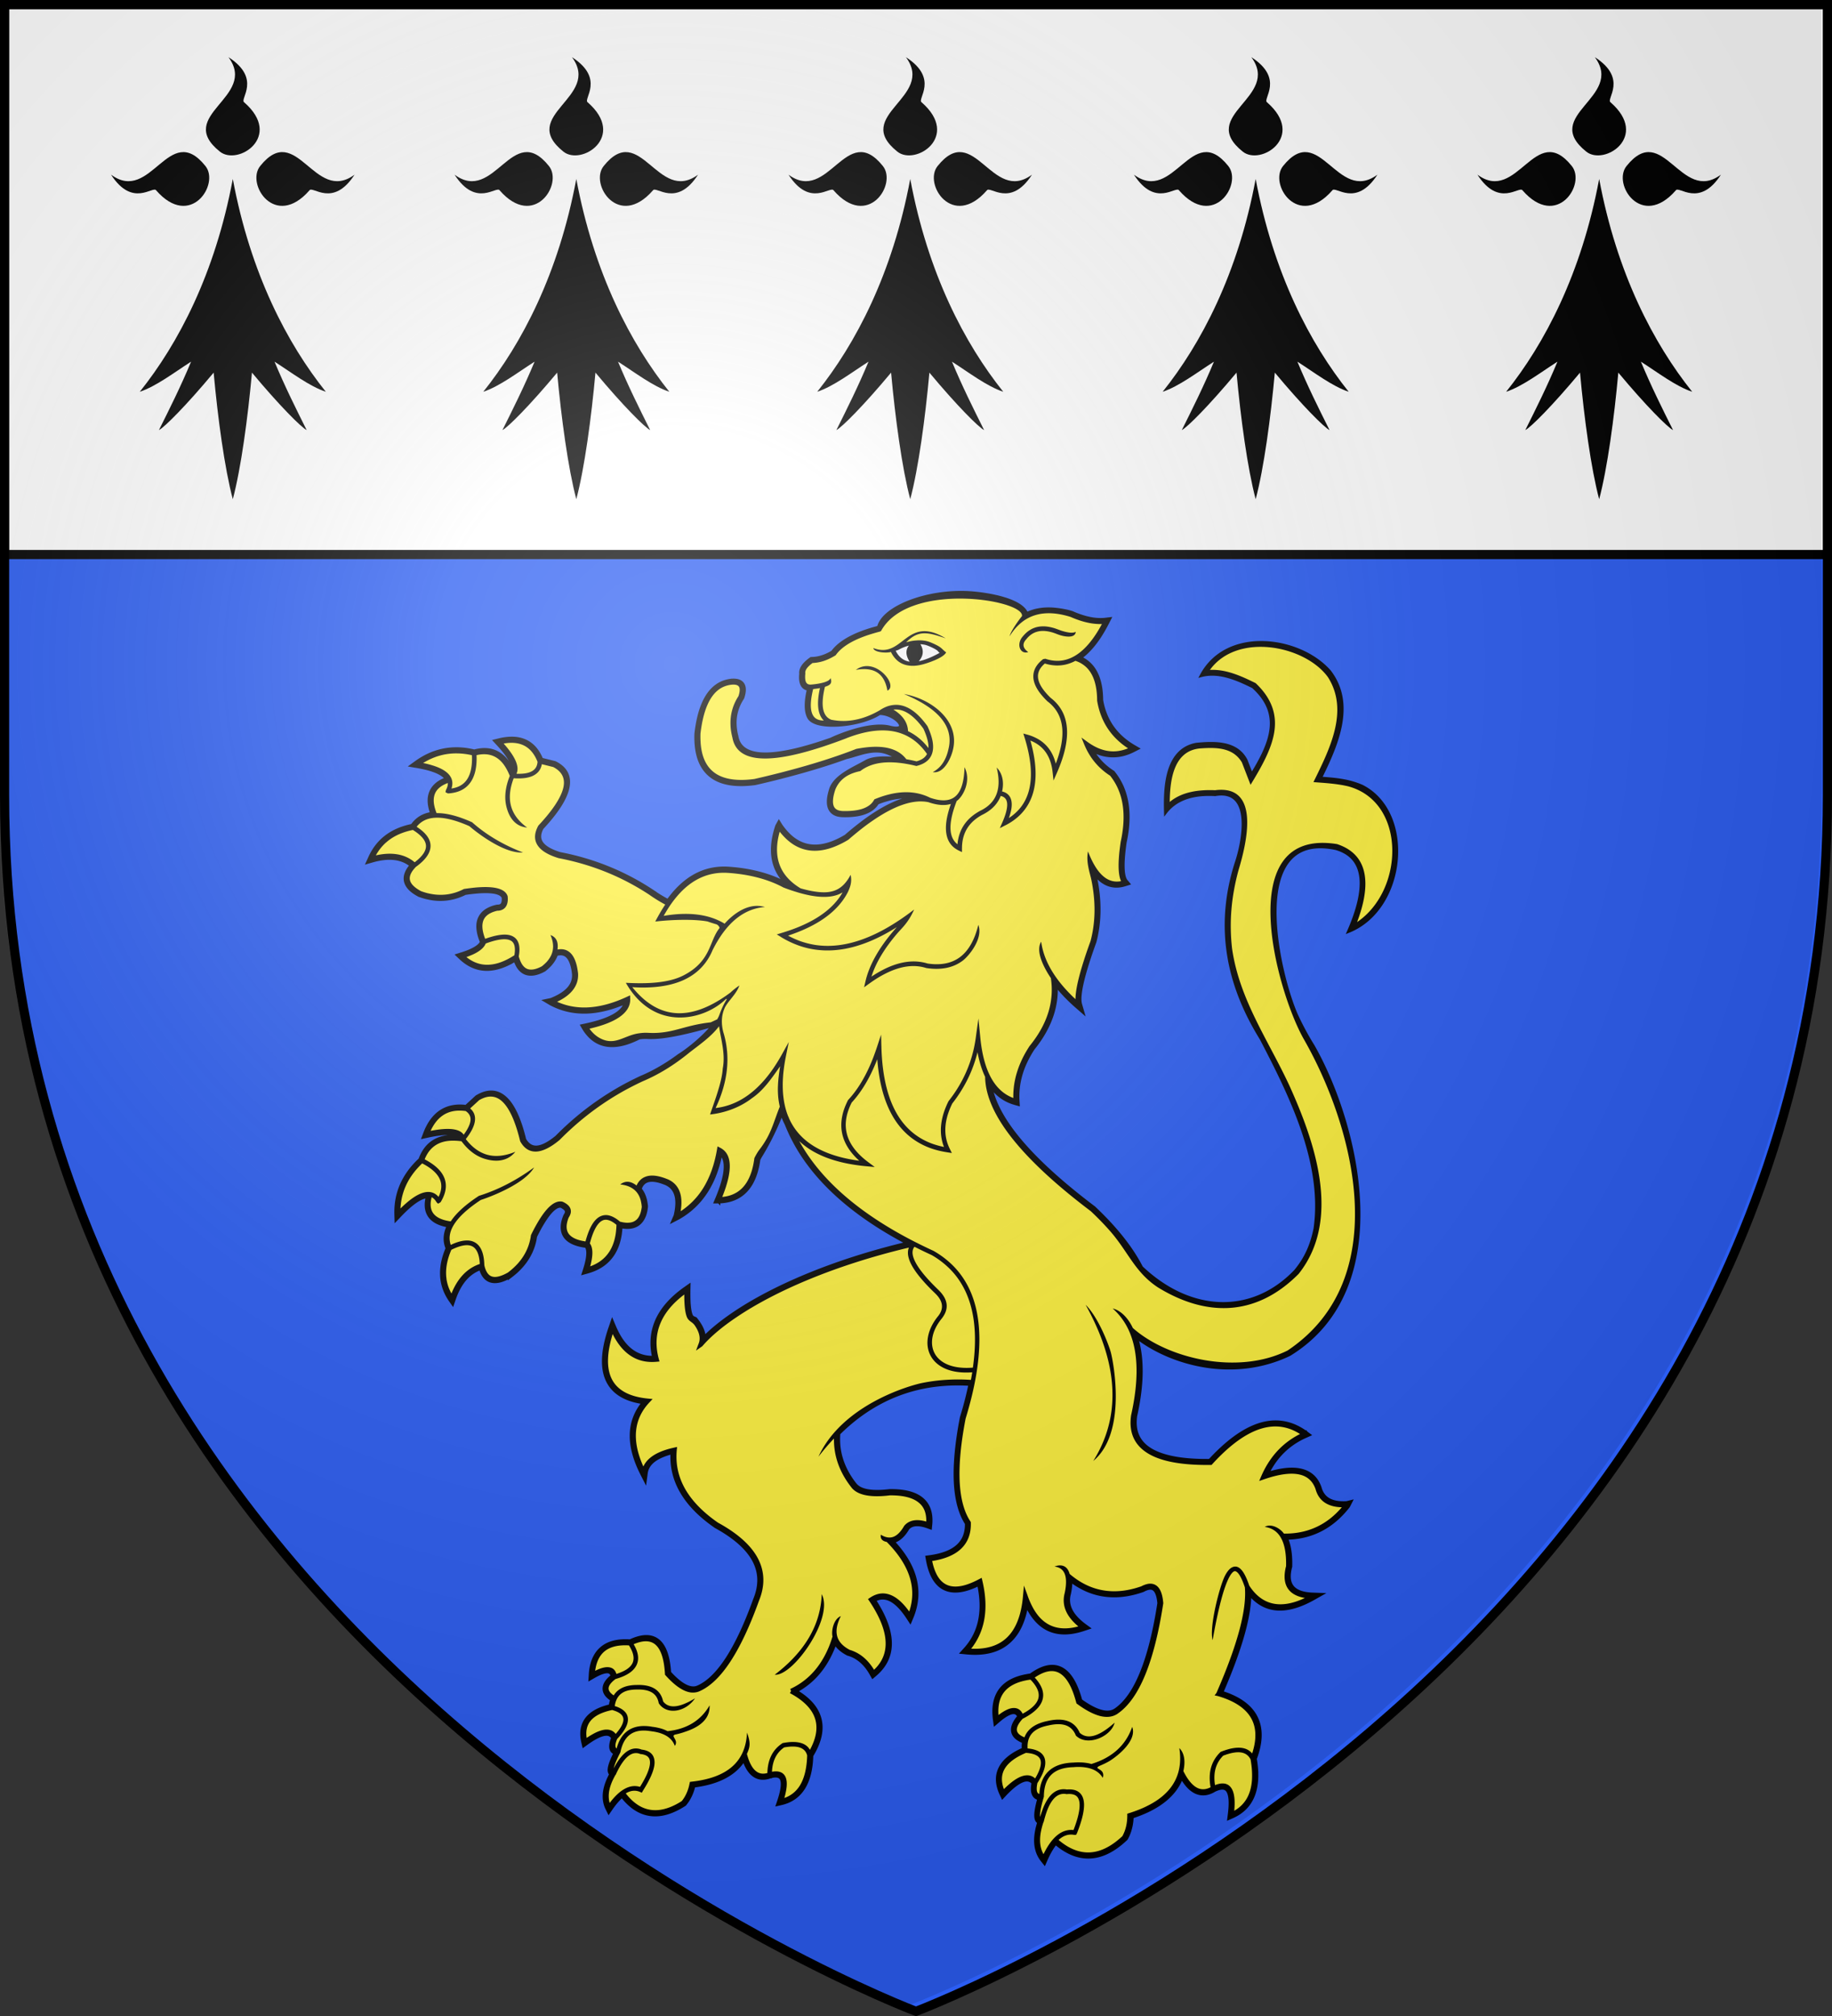 <svg xmlns="http://www.w3.org/2000/svg" xmlns:xlink="http://www.w3.org/1999/xlink" width="600" height="660" version="1"><rect width="100%" height="100%" fill="#333333" stroke="none"/><defs><radialGradient xlink:href="#a" id="e" cx="221.445" cy="226.331" r="300" fx="221.445" fy="226.331" gradientTransform="matrix(1.353 0 0 1.349 -79.515 -87.915)" gradientUnits="userSpaceOnUse"/><linearGradient id="a"><stop offset="0" stop-color="#fff" stop-opacity=".314"/><stop offset=".19" stop-color="#fff" stop-opacity=".251"/><stop offset=".6" stop-color="#6b6b6b" stop-opacity=".125"/><stop offset="1" stop-opacity=".125"/></linearGradient></defs><path fill="#2b5df2" fill-rule="evenodd" d="M300 658.5s298.5-112.32 298.5-397.772V2.176H1.5v258.552C1.5 546.18 300 658.5 300 658.5z"/><path fill="#fff" stroke="#000" stroke-width="3" d="M1.448 1.455h597.104v180.09H1.448z"/><g id="c" stroke-linecap="round" stroke-linejoin="round" stroke-width="3.479" transform="translate(76.246 58.595) scale(.448)"><path d="M0 0c-13 69.5-40 120.5-68 155.5 12-4 25-14 37.5-22-7.5 18-15.5 34-23.5 50 4-2 20-18 40-42 3 33 8 70 14 92.5 6-22.5 11-59.5 14-92.5 20 24 36 40 40 42-8-16-16-32-23.5-50 12.5 8 25.5 18 37.5 22-28-35-55-86-68-155.5z"/><path id="b" d="M56 8.35c2.3-3.7 17.2 13 33-11.5-29.4 21.7-42.2-39.76-69-6.3-10.6 13.2 11 46.4 36 17.8z"/><use xlink:href="#b" width="1" height="1" transform="rotate(-90)"/><use xlink:href="#b" width="1" height="1" transform="scale(-1 1)"/></g><path fill-rule="evenodd" stroke="#000" stroke-width="1" d="m272.184 258.014-.016.033c-.466 1.414-.75 2.646-.84 3.72-.1 1.33.082 2.404.557 3.245.499.882 1.298 1.472 2.38 1.789h.008c.5.133 1.065.216 1.69.233 2.945.083 5.366-.233 7.263-.932 1.89-.7 3.279-1.764 4.16-3.212.875-.35 1.748-.666 2.605-.916.882-.274 1.74-.499 2.571-.657 2.33-.458 4.519-.55 6.574-.258-3.91.59-8.313 2.513-13.23 5.775a72.46 72.46 0 0 0-4.344 3.129 98.372 98.372 0 0 0-4.551 3.744c-6.416 3.844-11.866 4.327-16.351 1.448-.882-.55-1.731-1.257-2.546-2.08a20.989 20.989 0 0 1-2.364-2.888l-.016-.025-.633-1.023-.699 1.265c-1.614 4.842-1.847 9.086-.674 12.714.75 2.322 2.056 4.377 3.928 6.183l-.358-.134-.042-.025c-2.612-1.39-5.5-2.496-8.628-3.311-3.137-.824-6.532-1.357-10.169-1.598-6.815-.4-12.722 2.305-17.723 8.113a44.77 44.77 0 0 0-1.98 2.505 47.702 47.702 0 0 1-5.285-3.254l-.025-.016a83.656 83.656 0 0 0-3.902-2.414 82.721 82.721 0 0 0-4.003-2.171c-6.948-3.537-14.345-6.05-22.192-7.548-3.053-.956-5.059-2.138-6-3.578-.864-1.33-.798-2.912.176-4.767 4.834-5.193 7.638-9.536 8.429-13.056.849-3.745-.524-6.515-4.102-8.33l-.067-.033-.075-.025-4.335-1.073c-1.19-2.904-2.937-4.885-5.234-5.966-2.372-1.115-5.3-1.24-8.77-.383l-1.29.316.865.94c2.43 2.597 3.986 4.785 4.668 6.532.358.907.45 1.681.308 2.322a23.3 23.3 0 0 0-.64-1.29 14.375 14.375 0 0 0-1.415-2.113c-2.621-3.229-6.133-4.252-10.543-3.07-.915-.225-1.822-.4-2.712-.525a25.458 25.458 0 0 0-2.838-.208c-4.826-.058-9.336 1.415-13.53 4.443l-1.448 1.049 1.706.291c3.079.524 5.475 1.207 7.19 2.064 1.181.59 2.013 1.248 2.487 1.955-.34.133-.674.275-.998.425-1.972.915-3.32 2.196-4.036 3.802-.707 1.59-.774 3.487-.208 5.675.125.474.283.965.466 1.481-2.746.383-4.9 1.706-6.432 3.911-3.295.666-6.1 1.856-8.404 3.586-.4.3-.782.616-1.123.916-1.84 1.656-3.304 3.694-4.377 6.124l-.65 1.431 1.473-.424c2.896-.832 5.459-1.074 7.697-.74 1.93.29 3.62 1.023 5.068 2.196a9.637 9.637 0 0 0-1.182 1.631c-.632 1.123-.873 2.213-.724 3.262.15 1.023.691 1.997 1.598 2.896.716.698 1.664 1.364 2.854 1.98l.042.025.041.025h.034c.748.274 1.489.507 2.213.69.732.184 1.464.325 2.188.433 3.695.508 7.248-.083 10.643-1.789 1.107-.166 2.138-.3 3.087-.383.965-.1 1.864-.158 2.68-.183 3.902-.116 6.132.525 6.673 1.898.033.34.033.657.016.94-.033.599-.183 1.065-.424 1.364-.208.275-.54.441-.982.508-.15.025-.316.033-.499.033h-.075l-.1.025c-.915.192-1.722.466-2.43.8-1.514.698-2.579 1.697-3.195 2.978-.616 1.24-.765 2.754-.457 4.493.174 1.049.524 2.189 1.023 3.42-.366.966-1.531 1.88-3.486 2.78-.433.19-.907.399-1.432.59-.516.183-1.065.375-1.664.566h-.033l-1.257.4.916.865c3.752 3.586 8.08 4.61 12.955 3.087.94-.291 1.898-.674 2.871-1.157a26.3 26.3 0 0 0 2.13-1.181c.183.54.383 1.032.608 1.473.682 1.373 1.59 2.296 2.712 2.779 1.14.466 2.455.482 3.953.025.716-.217 1.464-.541 2.255-.974l.058-.025.067-.05.008-.008a16.543 16.543 0 0 0 1.581-1.415c.474-.49.89-1.015 1.232-1.522a9.075 9.075 0 0 0 1.081-2.139c.208-.075.416-.108.616-.141 1.065-.192 1.947 0 2.663.557.757.591 1.34 1.606 1.772 3.046.233.799.416 1.714.533 2.754l.008.075c.042.507.033.99-.033 1.473a6.67 6.67 0 0 1-.341 1.348c-.882 2.288-3.229 4.177-7.023 5.666l-1.798.375 1.665.99c3.67 1.972 7.655 2.879 11.957 2.72 3.936-.149 8.121-1.189 12.565-3.111-.034.133-.067.25-.109.383a4.716 4.716 0 0 1-.674 1.34c-1.705 2.38-5.808 4.26-12.323 5.641l-1.065.225.532.907.009.016.008.009a13.598 13.598 0 0 0 1.73 2.296 11.398 11.398 0 0 0 2.023 1.706c3.67 2.371 8.479 2.055 14.403-.957.508-.075.982-.125 1.44-.141.441-.025.865-.025 1.273 0 5.567.316 14.18-1.89 21.518-3.994-3.162 4.019-8.645 8.312-11.158 9.818-4.053 3.02-8.18 5.409-12.365 7.19l-.034.008a98.337 98.337 0 0 0-4.301 2.122 80.524 80.524 0 0 0-4.17 2.33c-7.022 4.152-13.438 9.194-19.254 15.094-2.58 2.122-4.751 3.237-6.515 3.337-1.615.083-2.938-.74-3.953-2.48-1.598-6.615-3.67-11.108-6.182-13.48-2.696-2.546-5.85-2.738-9.453-.59l-.067.033-.066.058-3.428 3.145c-3.146-.4-5.842.108-8.097 1.523-2.321 1.473-4.119 3.877-5.408 7.247l-.475 1.249 1.29-.275c3.628-.799 6.374-1.048 8.254-.774.982.142 1.69.441 2.147.874a18.09 18.09 0 0 0-1.464-.083c-.916-.009-1.79.033-2.613.166-4.252.64-7.164 3.12-8.72 7.43a28.882 28.882 0 0 0-2.006 2.04 24.868 24.868 0 0 0-1.822 2.304c-2.846 4.044-4.202 8.588-4.06 13.597l.05 1.739 1.23-1.29c2.239-2.355 4.203-4.044 5.917-5.084 1.181-.707 2.222-1.09 3.104-1.148-.084.358-.167.707-.217 1.048-.366 2.122-.066 3.878.882 5.267.94 1.382 2.505 2.355 4.693 2.938.475.133.99.241 1.531.324-1.256 2.521-1.39 4.976-.407 7.356-1.34 3.112-1.94 6.074-1.814 8.853.025.5.066.966.125 1.398.332 2.372 1.223 4.594 2.654 6.69l.84 1.207.5-1.448c.973-2.854 2.255-5.15 3.819-6.865 1.373-1.497 2.979-2.57 4.81-3.228.183.69.424 1.281.698 1.797.583 1.074 1.357 1.814 2.339 2.197.965.374 2.097.391 3.386.066 1.007-.266 2.122-.748 3.337-1.456l.042-.016.041-.034.025-.008a30.055 30.055 0 0 0 1.864-1.531 23.367 23.367 0 0 0 1.631-1.648c2.58-2.887 4.136-6.174 4.651-9.877.508-1.015.99-1.947 1.457-2.804.482-.857.948-1.639 1.406-2.355 2.155-3.353 3.986-4.942 5.475-4.718.3.133.566.292.807.45.5.324.8.665.924 1.015.108.316.066.674-.15 1.09-.058.133-.15.275-.266.45l-.033.057-.034.084c-.366.865-.607 1.689-.74 2.454-.275 1.623-.05 3.004.674 4.153.715 1.123 1.897 1.98 3.553 2.57.99.367 2.163.633 3.495.8.599.782.715 2.221.34 4.302-.082.466-.19.965-.324 1.48-.141.542-.3 1.099-.482 1.69l-.009.025-.4 1.265 1.266-.35c5.217-1.44 8.587-4.593 10.126-9.47.292-.931.525-1.93.674-2.978a30 30 0 0 0 .233-2.397 11.61 11.61 0 0 0 1.598.217h.008c1.556.083 2.871-.233 3.928-.957 1.048-.724 1.822-1.84 2.305-3.32.224-.716.382-1.506.482-2.388l.009-.059-.009-.074v-.009a12.55 12.55 0 0 0-.29-2.03 10.02 10.02 0 0 0-.583-1.79 7.971 7.971 0 0 0-1.19-1.938c.075-.216.15-.408.233-.59.457-1.008 1.131-1.657 2.013-1.99.94-.349 2.139-.349 3.612-.016.807.191 1.689.5 2.646.882l.058.033c.458.217.865.458 1.232.75.357.274.674.598.94.956 1.431 1.864 1.68 4.76.757 8.695l-.732 1.706 1.805-.932c3.803-2.155 6.882-5.084 9.237-8.795 2.155-3.395 3.694-7.456 4.626-12.149.1.1.192.183.283.275.308.366.558.757.732 1.231 1.032 2.597.25 6.99-2.346 13.164l-.433 1.015 1.082-.008h.017l.008.008a15.858 15.858 0 0 0 2.945-.349 12.14 12.14 0 0 0 2.622-.882c4.143-1.955 6.656-6.183 7.538-12.648.233-.474.466-.89.7-1.29h.008c2.837-4.66 4.942-9.12 6.798-13.796.316.957.716 1.93 1.19 2.92l.058-.024a53.237 53.237 0 0 0 3.046 6.615 57.21 57.21 0 0 0 4.41 6.906c7.247 9.778 18.073 18.481 32.493 26.062-24.863 5.933-44.3 14.553-56.757 22.932-2.505 1.698-4.727 3.362-6.649 4.993a50.804 50.804 0 0 0-3.178 2.937c-.042-1.131-.4-2.33-1.066-3.586-.224-.416-.49-.832-.782-1.281a21.64 21.64 0 0 0-.99-1.307c-.749-.324-1.156-.383-1.473-1.231-.34-.907-.557-2.322-.657-4.227a65.247 65.247 0 0 1-.042-3.928l.025-1.414-1.181.832c-4.602 3.228-7.739 6.798-9.445 10.725-1.597 3.687-1.905 7.664-.94 11.933-3.969.108-7.256-1.481-9.844-4.793a18.433 18.433 0 0 1-1.564-2.338 26.46 26.46 0 0 1-1.39-2.838l-.025-.05-.748-1.764-.65 1.889c-2.62 7.547-2.928 13.405-.898 17.574 1.905 3.92 5.816 6.307 11.732 7.14-5.109 6.207-5.267 14.004-.474 23.39l1.09 2.13.325-2.438c.316-2.355 1.972-4.194 4.967-5.509a20.002 20.002 0 0 1 2.014-.765c.474-.15.965-.291 1.481-.425-.25 4.46.724 8.638 2.946 12.565 2.355 4.177 6.107 8.038 11.25 11.591l.033.034.025.016c6.208 3.395 10.385 7.09 12.507 11.075 2.088 3.911 2.196 8.155.34 12.707l-.016.025c-2.937 8.187-5.983 14.67-9.12 19.487-3.087 4.718-6.249 7.789-9.486 9.212h-.008a4.195 4.195 0 0 1-.99.283c-.35.033-.716.033-1.09-.009-2.047-.274-4.444-1.947-7.198-4.984-.324-5.192-1.556-8.67-3.694-10.434-2.222-1.823-5.3-1.798-9.253.058-.433-.025-.874-.05-1.315-.05-3.387-.025-6.066.774-8.005 2.43-1.955 1.639-3.154 4.102-3.578 7.364-.05.424-.091.873-.116 1.34l-.084 1.33 1.174-.673c2.063-1.19 3.628-1.731 4.676-1.631.716.066 1.182.532 1.398 1.373-1.756 1.398-2.638 2.779-2.646 4.119-.008 1.331.824 2.538 2.504 3.611a9.493 9.493 0 0 0-.474 2.039c-3.561.823-6.107 2.188-7.639 4.094-1.647 2.063-2.105 4.7-1.34 7.913l.242 1.04.907-.65c1.29-.94 2.455-1.663 3.478-2.18 1.29-.648 2.38-.948 3.229-.915.749.034 1.331.35 1.756.957.058.084.124.167.166.267-1.082 2.67-.832 4.327.74 4.967-.881 1.79-1.464 3.212-1.73 4.26-.175.691-.225 1.257-.142 1.706.075.4.25.708.516.916-.216.383-.416.774-.59 1.148a20.174 20.174 0 0 0-.774 1.839c-1.124 3.154-1.09 5.941.124 8.354l.55 1.115.74-1.073c1.232-1.79 2.43-3.187 3.603-4.169.633.807 1.29 1.548 1.956 2.197.832.807 1.68 1.498 2.58 2.055 4.617 2.888 9.918 2.405 15.917-1.464l.108-.075.084-.108h.016c.217-.267.408-.533.591-.79a7.44 7.44 0 0 0 .54-.825 14.885 14.885 0 0 0 1.715-4.327c5.933-.74 10.484-2.513 13.655-5.342a15.163 15.163 0 0 0 2.746-3.245c.798 2.372 1.855 4.044 3.162 5.018 1.423 1.065 3.095 1.306 5.034.715.158-.05.308-.108.458-.158h.016v-.016c1.98-.525 3.195-.242 3.653.84.54 1.29.258 3.62-.865 6.998l-.408 1.215 1.248-.283c3.22-.749 5.667-2.48 7.34-5.192 1.605-2.613 2.47-6.1 2.595-10.493 2.788-4.568 3.662-8.67 2.605-12.315-.965-3.37-3.562-6.308-7.78-8.796 4.535-2.413 8.096-6.04 10.692-10.883a31.581 31.581 0 0 0 1.523-3.254c.208-.508.408-1.048.607-1.59.85 1.415 2.222 2.605 4.12 3.595l.066.034.066.008c2.264.649 4.21 1.98 5.842 3.96.316.384.624.808.932 1.257.308.458.59.932.857 1.415l.008.025.424.749.7-.583c5.025-4.202 6.315-9.752 3.885-16.65a32.062 32.062 0 0 0-1.805-4.086 45.603 45.603 0 0 0-2.205-3.752c1.63-.883 3.261-.966 4.909-.258 1.972.865 3.994 2.879 6.041 5.999l.766 1.173.565-1.348c1.823-4.41 2.106-8.795.866-13.139-1.115-3.91-3.478-7.788-7.065-11.616.183-.05.366-.108.533-.174 1.622-.583 3.07-1.964 4.352-4.17.607-.673 1.414-1.064 2.404-1.173 1.107-.116 2.447.1 4.02.65l.931.34.1-1.015c.025-.266.05-.532.059-.807.141-3.278-.79-5.783-2.805-7.522-1.963-1.714-4.95-2.646-8.936-2.804-.525-.025-1.065-.025-1.64-.025h-.091c-4.252.516-7.406.308-9.47-.64a5.192 5.192 0 0 1-1.023-.608 4.328 4.328 0 0 1-.774-.732h-.008l-.008-.009c-2.963-3.744-4.727-7.705-5.293-11.899a21.853 21.853 0 0 1-.183-2.471c-.016-.79.009-1.573.067-2.347 8.071-7.98 17.233-13.005 27.493-15.11 2.562-.525 5.2-.858 7.904-1.024a64.107 64.107 0 0 1 7.58.033 116.686 116.686 0 0 1-2.812 10.86l-.016.074c-1.598 8.263-2.255 15.277-1.98 21.052.282 5.733 1.497 10.268 3.644 13.588.05 3.07-.874 5.484-2.788 7.256-2.013 1.864-5.117 3.07-9.32 3.628l-.823.108.142.8c.366 2.104.915 3.885 1.63 5.341 1.024 2.072 2.405 3.512 4.128 4.286 1.73.782 3.777.89 6.14.357 1.498-.349 3.13-.956 4.893-1.83.916 4.26 1.04 8.113.366 11.558-.707 3.644-2.313 6.848-4.817 9.61l-.982 1.09 1.423.142c.649.058 1.29.1 1.905.125 5.1.175 9.153-1.107 12.149-3.845 2.904-2.629 4.793-6.598 5.666-11.882.183.408.367.799.566 1.173.616 1.174 1.282 2.214 2.022 3.112 3.845 4.777 9.245 5.975 16.21 3.628l1.414-.474-1.157-.84c-2.213-1.648-3.752-3.32-4.584-5.06-.808-1.68-.974-3.428-.491-5.233l.008-.034c.35-1.63.5-3.054.466-4.31a25.98 25.98 0 0 0 4.884 2.946c5.692 2.587 11.933 2.679 18.748.29l.05-.024.058-.025c.724-.391 1.364-.624 1.922-.699.532-.075.99 0 1.365.216.399.225.74.616 1.015 1.182.407.832.69 1.989.815 3.503-1.448 9.411-3.378 17.033-5.775 22.883-2.363 5.775-5.184 9.769-8.454 12.015-1.206.807-2.729.982-4.576.491-1.93-.49-4.202-1.689-6.79-3.561-1.481-5.517-3.587-8.987-6.308-10.41-2.812-1.464-6.174-.774-10.085 2.08-.499.059-.99.15-1.472.242h-.009c-3.72.699-6.457 2.138-8.23 4.31-1.772 2.197-2.537 5.084-2.296 8.654.034.474.083.974.15 1.464l.183 1.315 1.04-.89c2.022-1.74 3.628-2.671 4.818-2.788.865-.083 1.506.325 1.947 1.257-.865 1.015-1.464 1.955-1.789 2.82-.3.8-.366 1.548-.216 2.239.158.699.532 1.315 1.131 1.856.591.532 1.39.99 2.414 1.38-.125.733-.142 1.549-.084 2.406-3.76 1.639-6.265 3.653-7.522 6.049-1.348 2.546-1.265 5.459.258 8.72l.45.966.773-.824c2.372-2.521 4.385-4.052 6.016-4.61 1.323-.45 2.389-.191 3.22.766-.316 1.605-.274 2.837.1 3.694.35.799.957 1.281 1.806 1.44-.599 2.146-.932 3.844-1.007 5.034-.05.957.067 1.672.358 2.13.167.266.383.458.632.566-.158.482-.29.957-.407 1.414a21.496 21.496 0 0 0-.45 2.147c-.557 3.611.092 6.59 1.94 8.912l.765.965.516-1.19.016-.033c.383-.865.782-1.68 1.199-2.438.399-.724.815-1.398 1.24-1.997.224-.325.449-.616.682-.89.907.773 1.83 1.456 2.746 2.03 1.098.682 2.18 1.231 3.27 1.63 5.65 2.056 11.333.375 17.041-5.05l.083-.083.059-.108.033-.05.008-.009c.167-.316.325-.624.475-.948.15-.341.282-.666.399-1.007.557-1.548.874-3.229.932-5.026a44.706 44.706 0 0 0 4.585-1.772 31.323 31.323 0 0 0 4.277-2.355c3.62-2.413 6.074-5.35 7.364-8.804 1.406 2.438 2.954 4.06 4.618 4.835 1.772.815 3.645.715 5.617-.325.133-.066.29-.166.457-.266l.017-.008c2.122-1.024 3.561-.99 4.327.108.89 1.281 1.09 3.877.582 7.788l-.158 1.257 1.182-.525c4.834-2.163 7.464-6.115 7.896-11.857.084-1.098.084-2.255.009-3.47a36.092 36.092 0 0 0-.441-3.644c2.072-5.509 2.13-10.094.183-13.788-1.872-3.553-5.592-6.208-11.15-7.955 3.32-7.656 5.741-14.337 7.264-20.029 1.248-4.685 1.889-8.72 1.922-12.099 5.018 5.992 11.999 6.44 20.969 1.373l2.313-1.306-2.588-.092c-3.278-.108-5.516-.907-6.715-2.388-1.181-1.456-1.38-3.644-.615-6.557l.025-.083v-.1c.1-3.819-.383-6.881-1.415-9.194 3.903-.059 7.472-.866 10.726-2.438 3.611-1.74 6.815-4.41 9.61-8.005l.774-1.515-1.356.333c-2.48.15-4.452-.208-5.908-1.04-1.414-.824-2.355-2.122-2.837-3.91l-.017-.042c-1.107-3.154-3.287-5.06-6.524-5.717-2.77-.566-6.315-.183-10.642 1.157.183-.383.383-.75.574-1.107.45-.824.932-1.606 1.448-2.372 2.63-3.852 6.107-6.723 10.418-8.645l1.198-.533-1.007-.757h-.008l-.009-.016a19.22 19.22 0 0 0-3.969-2.255 16.292 16.292 0 0 0-4.177-1.09c-7.156-.85-14.961 3.336-23.415 12.514-8.854.084-15.31-1.098-19.363-3.561-3.953-2.405-5.575-6.074-4.885-11.017 1.881-8.463 2.289-15.727 1.232-21.751a29.982 29.982 0 0 0-.999-4.07c11.392 8.796 31.712 14.521 50.143 5.7 35.63-21.859 22.258-75.512 7.763-100.966a92.742 92.742 0 0 1-5.483-10.169c-5.983-13.571-16.975-60.776 12.914-54.527 12.481 3.595 8.263 17.84 4.202 27.11 18.606-7.456 21.452-38.768 4.394-47.455-4.444-1.964-8.787-2.321-13.688-2.67 5.516-11.184 11.2-24.24 3.053-34.908-9.66-11.1-33.508-14.611-42.02 1.307 5.84-1.548 11.998 1.223 16.95 3.686 9.876 8.904 5.965 18.39-.475 28.84l-1.84-4.776c-3.053-5.95-10.167-5.833-16.242-5.233-10.076 1.838-10.326 14.453-10.11 22.275 3.944-5.143 10.368-6.158 16.226-5.825 12.723-2.205 9.32 15.494 6.865 22.583-6.582 20.87-2.68 39.733 8.255 57.357 9.394 18.065 20.719 40.532 17.632 62.15-1.082 5.308-2.904 9.61-6.424 13.887-14.12 14.795-34.416 14.046-50.442-1.181-2.255-4.394-5.425-8.879-9.52-13.43a87.325 87.325 0 0 0-2.87-3.054c-.99-1.015-2.03-2.03-3.129-3.07h-.016l-.034-.034-.033-.025c-16.317-12.332-26.785-23.232-31.387-32.726-.882-1.823-1.556-3.603-2.005-5.318a25.298 25.298 0 0 1-.358-1.639c2.047 2.846 4.685 4.718 7.922 5.625l1.057.3-.067-1.099c-.258-4.21.532-8.354 2.371-12.44h.009c.358-.798.757-1.597 1.206-2.396.441-.799.916-1.598 1.44-2.38 3.012-3.728 5.126-7.555 6.324-11.458a26.372 26.372 0 0 0 1.156-9.194c.325.407.666.823 1.007 1.231.824.965 1.714 1.93 2.663 2.887a56.393 56.393 0 0 0 3.054 2.863h.008l.017.017 1.947 1.697-.724-2.513c-.558-1.98.075-6.024 1.914-12.115.366-1.207.782-2.488 1.231-3.853.466-1.39.974-2.83 1.515-4.327v-.008l.016-.033.017-.05.008-.017c1.714-6.499 1.798-13.447.267-20.82-.092-.473-.2-.94-.308-1.397.674.857 1.381 1.58 2.113 2.163 2.313 1.798 4.918 2.247 7.822 1.332l1.107-.35-.716-.857c-.89-1.073-1.215-3.536-.965-7.406.05-.757.125-1.589.224-2.504.1-.907.225-1.847.367-2.83l.008-.033c1.473-6.798 1.223-12.63-.732-17.499a19.444 19.444 0 0 0-1.348-2.737v-.017a21.153 21.153 0 0 0-1.74-2.513v-.008l-.008-.017-.066-.083-.1-.058c-2.596-1.656-4.702-3.753-6.307-6.283-.159-.25-.317-.507-.466-.773 1.838.981 3.686 1.547 5.541 1.714h.009c2.67.258 5.35-.317 8.03-1.69l1.248-.64-1.157-.674c-4.277-2.497-7.314-5.833-9.095-9.985a21.754 21.754 0 0 1-.907-2.538 21.61 21.61 0 0 1-.607-2.68c-.042-5.641-1.49-9.694-4.344-12.173a11.136 11.136 0 0 0-1.855-1.282h-.009a13.824 13.824 0 0 0-.79-.382c1.331-.94 2.62-2.139 3.877-3.612a32.417 32.417 0 0 0 2.63-3.561 46.978 46.978 0 0 0 2.488-4.369h.008l.624-1.223-1.34.158c-2.255.266-4.75-.025-7.48-.874a30.194 30.194 0 0 1-1.648-.565 30.18 30.18 0 0 1-1.697-.691l-.042-.017-.041-.025-.034-.008c-.59-.183-1.181-.35-1.755-.49-2.605-.5-7.947-1.673-13.148.84-1.556-4.22-10.933-6.175-17.415-6.765-14.263-1.307-29.565 4.526-31.08 11.216-.998.258-1.971.533-2.895.824-.982.3-1.906.624-2.763.957-4.443 1.706-7.597 3.803-9.444 6.307-1.123.674-2.255 1.199-3.362 1.548-1.148.374-2.28.566-3.395.59h-.216l-.2.134-.025.025h-.008c-.308.216-.6.44-.857.666a8.33 8.33 0 0 0-.732.665c-1.199 1.198-1.731 2.363-1.59 3.528-.058.541-.075 1.049-.058 1.498.042 1.09.3 1.922.757 2.521.441.566 1.049.907 1.823 1.016-1.007 4.227-.966 7.314.108 9.27 2.271 4.143 16.866 2.812 23.199-1.332 5.292 0 10.343 6.074 3.653 4.568-7.181-2.039-19.588 3.803-19.455 3.803-9.128 3.228-16.267 4.85-21.418 4.91-5.667.032-8.845-1.89-9.528-5.75l-.008-.059-.008-.033a15.764 15.764 0 0 1-.391-1.922c-.1-.641-.158-1.257-.183-1.856-.117-3.104.699-5.991 2.43-8.645l.09-.184c.642-1.897.667-3.345.084-4.335-.616-1.04-1.83-1.498-3.628-1.39h-.066c-.916.1-1.79.292-2.613.591-.832.3-1.598.708-2.33 1.232-3.603 2.571-5.866 7.763-6.773 15.593l-.009.067a28.125 28.125 0 0 0 .067 3.487c.35 4.468 1.814 7.805 4.368 10.018 2.547 2.213 6.166 3.27 10.85 3.187a36.989 36.989 0 0 0 4.012-.316l.05-.009h.025l.016-.008c1.856-.408 3.67-.849 5.45-1.281 1.798-.45 3.537-.882 5.21-1.332 7.114-1.872 13.504-3.827 19.18-5.89 4.135-.916 9.094-3.504 14.07-1.266 7.098 3.179-2.82-.133-7.572 2.522-3.97 2.271-9.769 4.568-11.475 8.737z" clip-rule="evenodd"/><path fill="#fcef3c" d="M139.964 292.396a23.41 23.41 0 0 1-2.056-.64c-1.048-.558-1.872-1.14-2.48-1.732-.698-.674-1.098-1.38-1.198-2.105-.1-.699.075-1.464.533-2.271.333-.591.815-1.199 1.431-1.84 1.764-1.272 3.03-2.52 3.828-3.777.666-1.048.99-2.105.982-3.137-.009-1.049-.35-2.064-1.032-3.046-.757-1.09-1.922-2.146-3.52-3.178 1.423-1.814 3.437-2.804 6.016-2.954 2.98-.175 6.74.749 11.259 2.754 1.689 1.481 11.116 9.095 17.549 8.612a55.632 55.632 0 0 1-2.655-1.09 56.332 56.332 0 0 1-2.546-1.181c-4.269-2.105-8.071-4.627-11.4-7.564l-.075-.075-.1-.033c-4.526-2.014-8.362-2.996-11.516-2.938a16.23 16.23 0 0 1-.599-1.797c-.483-1.855-.441-3.42.117-4.685.557-1.248 1.639-2.246 3.253-2.995.283-.133.59-.266.907-.375.025.3 0 .608-.075.932-.1.433-.283.89-.549 1.39l-.141.69.798.392c.325-.009.633-.034.916-.075 2.812-.325 4.942-1.456 6.374-3.412 1.397-1.897 2.105-4.543 2.113-7.921 0-.375-.008-.75-.025-1.124 3.595-.832 6.466.058 8.612 2.705.45.557.866 1.198 1.265 1.922.366.665.7 1.39 1.015 2.172-1.49 3.736-1.847 7.106-1.098 10.11.524 2.08 2.014 6.398 6.773 6.79-2.846-2.056-4.626-4.469-5.317-7.223-.657-2.621-.35-5.592.915-8.912 2.813.191 4.993-.108 6.524-.915 1.506-.8 2.405-2.014 2.696-3.686l3.736.931c2.87 1.482 3.978 3.72 3.312 6.707-.732 3.237-3.428 7.364-8.113 12.382l-.067.075-.058.1c-1.315 2.43-1.381 4.568-.183 6.382 1.123 1.73 3.395 3.112 6.798 4.16l.05.017.034.008c7.738 1.473 15.027 3.953 21.842 7.414a92.277 92.277 0 0 1 3.936 2.139 84.576 84.576 0 0 1 3.836 2.371 49.527 49.527 0 0 0 5.292 3.27c-1.19 1.764-2.213 3.562-3.27 5.559 5.509-.64 12.715-.84 17.1-.033.99.34 1.997.674 3.029.965.557.341.89.74.923 1.206-3.461 4.236-2.646 10.768-11.757 15.47-4.985 2.587-12.132 2.812-18.93 2.445 9.41 16.426 25.96 12.1 32.8 5.276h.026l.008-.008h.083a.123.123 0 0 1 .083.075h.009a.34.34 0 0 1 .016.058v.008c0 .017-.008.025-.008.05-.84 1.331-1.69 3.112-2.213 4.61l-.025.008a8.254 8.254 0 0 1-.857 1.88c-.683.325-1.39.65-2.13.99-9.095 1-12.532 3.879-20.537 3.43a13.974 13.974 0 0 0-1.448 0c-.499.032-1.048.082-1.606.174h-.008l-.083.008c-4.926.75-8.03 4.519-13.28 1.149a9.803 9.803 0 0 1-1.764-1.49 9.954 9.954 0 0 1-.966-1.198c6.258-1.44 10.31-3.453 12.157-6.025a5.886 5.886 0 0 0 .916-1.789 5.986 5.986 0 0 0 .266-1.93v-.017l-.008-.075-.034-1.073-1.007.458c-4.66 2.18-9.028 3.336-13.089 3.494-3.494.134-6.756-.49-9.81-1.855 3.328-1.573 5.45-3.553 6.366-5.933.216-.54.357-1.115.44-1.69.075-.59.1-1.18.05-1.796l-.008-.075-.008-.025c-.142-1.132-.333-2.13-.59-3.004-.509-1.74-1.257-2.996-2.248-3.77-1.04-.807-2.305-1.09-3.802-.823l-.067.008c.266-2.089-.116-3.936-2.305-4.735 1.257 2.88 1.14 5.434-.374 7.68a9.754 9.754 0 0 1-1.057 1.315h-.008a15.37 15.37 0 0 1-1.365 1.223c-.682.375-1.323.641-1.905.824-1.149.35-2.13.358-2.938.025-.807-.34-1.48-1.048-2.013-2.113a10.418 10.418 0 0 1-.724-1.972c.324-1.748.3-3.187-.075-4.302-.267-.79-.69-1.415-1.29-1.873-.59-.457-1.323-.748-2.213-.882-1.806-.25-4.286.183-7.431 1.315-.375-.99-.64-1.897-.782-2.73-.242-1.422-.133-2.62.324-3.586.458-.931 1.257-1.664 2.422-2.205.582-.282 1.256-.499 2.022-.682.233 0 .449-.008.665-.05.85-.133 1.515-.5 1.99-1.098.448-.566.706-1.315.765-2.255a7.356 7.356 0 0 0-.034-1.265l-.033-.166c-.724-2.064-3.42-3.03-8.088-2.904a39.69 39.69 0 0 0-2.788.183 82.32 82.32 0 0 0-3.195.407l-.1.017-.124.008-.109.067c-3.137 1.606-6.423 2.163-9.843 1.689a20.563 20.563 0 0 1-2.022-.391zm90.515 7.364c1.357.275 2.638.666 3.845 1.14 1.04.424 2.047.915 2.995 1.498 1.373-1.548 6.84-7.34 13.222-5.459-4.992.375-9.336 2.88-13.022 7.49a32.083 32.083 0 0 0-2.105 2.995 42.082 42.082 0 0 0-1.964 3.495l-.025.033c-1.947 4.71-5.292 8.088-10.035 10.11-4.294 1.822-9.736 2.538-16.3 2.122l.24.3c4.36 5.275 9.203 8.02 14.546 8.22 5.258.192 11.058-2.063 17.374-6.773a21.64 21.64 0 0 1 2.92-2.305c-1.098 3.02-3.885 5.192-4.884 7.49-.998 2.304-1.132 4.875-.416 7.72 1.839 5.917 1.822 12.083-.033 18.465a42.623 42.623 0 0 1-1.29 3.753c-.358.89-.749 1.78-1.182 2.704 5.967-.699 11.309-3.77 16.002-9.211a43.364 43.364 0 0 0 2.887-3.761 60.317 60.317 0 0 0 2.721-4.394l.042-.074 2.321-4.203-.94 4.652c-1.614 7.98-1.356 14.587.79 19.82l.034-.008.208.566a19.576 19.576 0 0 0 2.388 4.01c4.06 5.276 10.934 8.563 20.603 9.853-4.36-3.911-6.308-8.296-5.808-13.13a16.68 16.68 0 0 1 .69-3.288c.35-1.098.824-2.221 1.398-3.37l.008-.008.009-.008.05-.083.075-.084c2.754-2.962 5.134-6.765 7.164-11.4.4-.915.782-1.855 1.14-2.812.366-.99.732-1.989 1.065-3.02l.008-.017 1.34-4.077.117 4.21c.416 14.279 4.318 23.94 11.707 28.982a21.834 21.834 0 0 0 4.677 2.43c1.29.482 2.662.865 4.102 1.156-1.207-3.103-1.34-6.448-.408-10.035.208-.798.466-1.606.774-2.404.316-.824.674-1.648 1.09-2.48v.008l.033-.083.059-.067c3.494-4.443 5.999-9.26 7.53-14.42.291-1.007.558-2.03.774-3.054.216-1.015.4-2.063.55-3.137l.007-.05.874-6.332.616 6.282c1.073 10.893 4.685 17.475 10.809 19.746-.075-4.06.774-8.055 2.563-12.015h-.009c.383-.832.8-1.665 1.265-2.513.458-.816.965-1.656 1.506-2.488v.016l.017-.033.033-.05.017-.008c2.904-3.586 4.934-7.231 6.074-10.95a24.958 24.958 0 0 0 .832-11.217c-1.256-1.872-5.408-8.363-3.17-11.9.666 4.902 3.029 9.736 7.106 14.52.79.933 1.656 1.856 2.588 2.805.49.5 1.007.999 1.54 1.473.008-2.455.732-6.05 2.163-10.792.374-1.224.79-2.53 1.248-3.903.458-1.356.965-2.804 1.531-4.36 1.648-6.258 1.722-12.956.233-20.112-.441-2.114-1.806-5.808-1.065-9.203v.017l.008.024c1.531 4.003 3.295 6.79 5.292 8.346 1.648 1.29 3.487 1.74 5.5 1.357-.69-1.54-.931-4.02-.707-7.44.05-.823.125-1.68.225-2.57.1-.882.225-1.848.374-2.88v-.008l.017-.058.008-.05c1.415-6.507 1.199-12.065-.649-16.659a18.389 18.389 0 0 0-1.256-2.57 20.886 20.886 0 0 0-1.564-2.28c-2.73-1.756-4.943-3.97-6.632-6.64a22.754 22.754 0 0 1-.94-1.623 28.082 28.082 0 0 1-.816-1.74l-.008-.008-1.016-2.488 2.164 1.556c2.396 1.714 4.793 2.68 7.19 2.912 1.955.184 3.927-.133 5.916-.94-3.928-2.563-6.757-5.866-8.496-9.918a24.613 24.613 0 0 1-1.614-5.592v-.008l-.017-.067v-.092c-.033-5.233-1.315-8.945-3.861-11.158a9.936 9.936 0 0 0-1.614-1.115 10.012 10.012 0 0 0-1.64-.699c-3.137 1.68-6.465 1.972-10.01.882-.25.208-.474.424-.682.64-1.082 1.116-1.606 2.33-1.573 3.629.034 1.364.674 2.862 1.906 4.476.616.808 1.364 1.64 2.255 2.497 3.212 2.463 4.984 5.758 5.317 9.877.324 4.069-.757 8.936-3.245 14.603l-1.132 2.58-.3-2.721c-.449-4.153-2.071-7.181-4.85-9.079a11.552 11.552 0 0 0-1.756-.99c-.217-.108-.45-.191-.674-.291 2.746 9.686 2.171 17.15-1.706 22.408a16.342 16.342 0 0 1-2.821 2.963 19.703 19.703 0 0 1-3.636 2.371h-.025l-1.83.94.831-1.872c.766-1.739 1.257-3.237 1.465-4.485.2-1.131.158-2.038-.108-2.712-.25-.624-.708-1.065-1.365-1.332a5.475 5.475 0 0 0-.516-.158 10.61 10.61 0 0 1-1.955 3.179c-.533.599-1.157 1.165-1.856 1.664-.69.508-1.456.965-2.288 1.365-3.137 1.705-5.16 4.044-6.05 7.023a12.502 12.502 0 0 0-.4 1.83 14.402 14.402 0 0 0-.14 2.006l-.009.066v1.257l-1.107-.533c-3.486-1.714-4.767-5.159-3.869-10.326.175-.966.425-1.99.75-3.087.182-.591.374-1.199.598-1.823-.666.2-1.381.325-2.147.35-1.53.058-3.27-.25-5.209-.916-4.651-.965-10.45.85-17.382 5.45a74.639 74.639 0 0 0-4.252 3.054 123.25 123.25 0 0 0-4.518 3.72l-.034.025-.05.05-.066.041c-6.973 4.186-12.964 4.685-17.974 1.482a16.351 16.351 0 0 1-2.779-2.289 21.569 21.569 0 0 1-1.656-1.872c-1.098 3.92-1.165 7.348-.208 10.318 1.065 3.295 3.412 6.033 7.04 8.221 1.298.375 2.513.666 3.661.882 6.05 1.115 9.819.217 12.74-5.308.49 2.338-.109 3.902-.883 5.616a20.805 20.805 0 0 1-1.972 3.137c-3.586 4.743-9.477 8.463-17.64 11.159a30.22 30.22 0 0 0 3.794 1.73c1.781.641 3.595 1.099 5.45 1.365 9.586 1.34 20.27-2.546 32.045-11.641-1.88 4.302-4.07 6.108-5.559 7.863-4.194 4.91-6.998 9.603-8.412 14.096a57.25 57.25 0 0 1 1.423-.907 41.623 41.623 0 0 1 2.979-1.64c5.075-2.462 9.718-3.045 13.962-1.738 4.369.649 7.922-.05 10.668-2.122 2.77-2.089 4.768-5.617 5.974-10.543 1.664 4.519-3.137 10.227-5.117 11.725-3.112 2.338-7.065 3.153-11.883 2.43l-.05-.017-.058-.009c-3.87-1.215-8.171-.674-12.906 1.631-.94.458-1.889.974-2.854 1.556a47.236 47.236 0 0 0-2.954 1.989h-.016l-1.581 1.148.432-1.872c1.215-5.3 4.302-10.859 9.27-16.667a66.77 66.77 0 0 1 1.007-1.157c-9.586 6.05-18.481 8.505-26.66 7.356-1.956-.266-3.878-.749-5.75-1.44s-3.703-1.564-5.484-2.654v-.008l-.017-.017-1.398-.857 1.64-.499c8.712-2.604 14.878-6.324 18.514-11.125.516-.69.99-1.398 1.398-2.139-2.455 1.523-5.941 1.873-10.46 1.04a42.142 42.142 0 0 1-4.152-1.015 64.467 64.467 0 0 1-4.66-1.58l-.083-.034-.05-.025-.033-.017c-2.538-1.356-5.326-2.43-8.354-3.211-3.046-.8-6.341-1.315-9.894-1.548-6.307-.358-11.783 2.147-16.434 7.564a35.337 35.337 0 0 0-2.663 3.536 49.486 49.486 0 0 0-1.805 2.979c4.934-.832 9.302-.857 13.113-.075zm-27.434 100.185c.757.191 1.448.316 2.089.35 1.215.058 2.213-.167 2.954-.691.757-.508 1.314-1.34 1.68-2.488.192-.583.325-1.257.417-2.006a11.895 11.895 0 0 0-.258-1.747h.008a8.337 8.337 0 0 0-.491-1.54c-1.04-2.38-3.145-3.727-6.316-4.06 1.947-1.473 3.736-.89 5.35.35l.034-.067c.65-1.398 1.623-2.338 2.904-2.813 1.232-.474 2.738-.49 4.502-.075.882.208 1.847.533 2.887.966l.025.008.075.025c.54.266 1.048.566 1.49.915.449.35.848.75 1.19 1.199 1.489 1.93 1.93 4.684 1.339 8.27a24.518 24.518 0 0 0 7.264-7.388c2.222-3.512 3.77-7.764 4.627-12.782l.183-1.065.94.483.058.033c.583.317 1.09.716 1.498 1.174.416.466.749 1.015.99 1.639 1.107 2.804.475 7.222-1.939 13.222a12.96 12.96 0 0 0 1.573-.241 10.21 10.21 0 0 0 2.28-.774c3.645-1.714 5.858-5.567 6.649-11.55l.016-.116.05-.125.042-.067v-.016c.25-.516.524-.99.782-1.432.275-.457.557-.857.832-1.223 3.886-5.067 4.493-8.803 6.624-14.02-1.107-4.735-.541-8.987.1-13.214-3.329 4.793-5.767 8.104-9.27 10.484-4.41 3.395-9.678 4.885-13.663 5.3 1.215-3.719 3.91-10.542 4.144-15.019.923-4.735-.516-9.278-1.215-13.88-2.58 3.537-7.007 6.474-10.052 8.913-4.851 3.927-9.819 6.956-14.895 9.094-1.423.666-2.829 1.357-4.227 2.089a79.396 79.396 0 0 0-4.094 2.28c-6.898 4.077-13.213 9.045-18.955 14.878l-.025.008-.033.033c-2.87 2.372-5.367 3.612-7.48 3.737-2.239.116-4.011-.966-5.31-3.27l-.05-.084-.024-.1c-1.548-6.39-3.487-10.692-5.808-12.889-2.147-2.03-4.693-2.188-7.614-.474l-2.946 2.704c1.248 1.057 1.764 2.422 1.565 4.07-.2 1.688-1.199 3.685-2.996 5.965 2.08 2.696 4.418 4.394 7.031 5.126 2.738.749 5.817.424 9.212-.982-3.087 3.844-7.622 2.996-9.686 2.413-2.987-.815-5.642-2.762-7.947-5.841a19.555 19.555 0 0 0-2.438-.191 13.397 13.397 0 0 0-2.355.133c-3.478.532-5.907 2.513-7.28 5.966.332.166.649.35.965.532 2.87 1.656 4.701 3.537 5.508 5.642.824 2.163.55 4.518-.798 7.065-.142.257-.292.524-.466.807l-.8.482-.499-.45a4.756 4.756 0 0 0-.865-1.14 2.91 2.91 0 0 0-.757-.532c-.083.325-.15.65-.208.957-.291 1.723-.075 3.129.666 4.202.748 1.099 2.055 1.881 3.902 2.38.583.158 1.207.275 1.889.375 1.772-2.696 4.826-5.476 9.153-8.313l.092-.058.108-.034c4.418-1.39 8.762-3.378 13.014-5.966.815-.499 1.64-1.023 2.48-1.58a91.873 91.873 0 0 0 2.462-1.715c-3.32 5.675-15.244 9.944-17.474 10.651-4.318 2.854-7.272 5.583-8.853 8.188-1.373 2.255-1.69 4.435-.974 6.524 1.798-.85 3.37-1.332 4.727-1.423 1.231-.108 2.288.1 3.178.607.89.5 1.59 1.282 2.097 2.355.608 1.281.94 2.97.99 5.084.175.832.425 1.54.733 2.105.416.783.956 1.307 1.614 1.556.674.267 1.498.267 2.48.009.857-.225 1.83-.641 2.904-1.248a23.894 23.894 0 0 0 3.254-2.962c2.379-2.672 3.802-5.726 4.268-9.154l.016-.125.059-.116.041-.092a65.283 65.283 0 0 1 1.506-2.895c.5-.89.99-1.715 1.465-2.455 2.588-4.02 4.967-5.825 7.148-5.425l.158.05c.424.174.782.382 1.098.59.766.5 1.256 1.09 1.473 1.74.233.698.158 1.439-.233 2.221-.092.208-.2.4-.333.583a9.74 9.74 0 0 0-.607 2.038c-.208 1.24-.05 2.297.474 3.129.54.857 1.498 1.531 2.846 2.03.782.283 1.714.5 2.77.658.866-3.212 1.923-5.509 3.187-6.915.625-.69 1.299-1.173 2.022-1.44a4.275 4.275 0 0 1 2.339-.183c1.223.267 2.454.94 3.744 2.064zm64.421-174.5c-.374.05-.765.1-1.148.142-.99 4.01-1.023 6.848-.091 8.529.64 1.19 1.83 1.772 3.57 1.772-.825-.799-1.374-1.88-1.665-3.262-.391-1.897-.258-4.343.416-7.364-.341.075-.699.125-1.082.183zm-3.77-3.486c-.016-.408 0-.882.05-1.398l.01-.092-.01-.083c-.099-.674.275-1.44 1.124-2.288.192-.183.4-.375.633-.566.191-.15.382-.3.607-.474a13.783 13.783 0 0 0 3.578-.641c1.273-.408 2.555-1.015 3.844-1.797l.15-.084.092-.133c1.639-2.296 4.585-4.268 8.812-5.883.857-.324 1.739-.632 2.662-.915a79.483 79.483 0 0 1 2.97-.849h.01l.307-.15c8.962-16.425 46.914-10.293 46.182-4.917-1.007 1.256-3.628 4.81-4.086 6.657l.008-.017c.608-.99 1.265-1.88 1.98-2.696a16.904 16.904 0 0 1 2.23-2.089c4.036-3.07 9.295-3.603 15.76-1.58.608.266 1.199.507 1.773.723.558.208 1.132.408 1.723.591 2.413.749 4.684 1.09 6.781 1.015a42.275 42.275 0 0 1-1.814 3.096 31.255 31.255 0 0 1-2.504 3.395c-4.27 5-9.012 6.631-14.221 4.876l-.724.133c-.44.341-.832.699-1.181 1.048-1.39 1.44-2.064 3.037-2.014 4.76.041 1.664.782 3.445 2.188 5.3a23.663 23.663 0 0 0 2.413 2.68l.059.05c2.912 2.213 4.51 5.184 4.817 8.911.267 3.237-.449 7.065-2.13 11.475-.824-3.312-2.488-5.833-5.009-7.564a13.234 13.234 0 0 0-1.972-1.098 14.062 14.062 0 0 0-2.247-.824l-.025-.008-1.373-.375.425 1.348c3.062 9.902 2.72 17.408-1.04 22.492a15.204 15.204 0 0 1-2.555 2.68c-.483.399-1.007.782-1.564 1.148.382-1.065.64-2.03.799-2.888.233-1.414.174-2.57-.192-3.511-.391-.99-1.107-1.69-2.155-2.105h-.008c-.208-.084-.433-.142-.666-.208.524-2.189.54-5.492-1.772-7.822 1.231 4.976.657 8.812-1.74 11.5-.465.515-.998.998-1.597 1.44a13.04 13.04 0 0 1-2.039 1.206l-.016.016-.025.009c-3.545 1.922-5.825 4.576-6.857 7.98-.2.665-.35 1.356-.458 2.055-.041.3-.066.599-.091.915-2.047-1.573-2.73-4.285-2.047-8.155.158-.907.391-1.88.699-2.912.3-.982.657-2.022 1.09-3.12l.141-.1c2.04-1.531 4.677-6.615 2.397-10.95-.058 2.754-.416 5-1.09 6.714-.533 1.357-1.248 2.38-2.164 3.054-.89.674-2.005 1.032-3.311 1.074-1.357.05-2.921-.233-4.702-.85-3.628-1.805-7.73-2.254-12.282-1.339-.89.183-1.797.408-2.712.69-.915.275-1.856.617-2.813 1h-.008l-.175.074-.258.108-.141.25c-.674 1.223-1.84 2.122-3.453 2.73-1.714.632-3.953.906-6.69.848a6.17 6.17 0 0 1-1.332-.191c-.715-.208-1.231-.583-1.54-1.124-.332-.59-.457-1.398-.374-2.43.075-.931.325-2.038.758-3.32.923-2.246 2.546-3.902 4.85-4.967.458-.216.95-.391 1.465-.566a15.871 15.871 0 0 1 1.648-.433h.016l.175-.041.142-.108c1.988-1.506 4.468-2.405 7.439-2.68 3.028-.274 6.565.075 10.609 1.065l.175.05.183-.05a9.222 9.222 0 0 0 1.997-.724c1.398-.698 2.355-1.714 2.87-3.02.5-1.257.575-2.77.225-4.543-.283-1.373-.815-2.938-1.614-4.66l-.033-.058-.034-.05c-3.578-4.976-7.272-7.273-11.058-6.873a8.957 8.957 0 0 0-2.264.54c-.74.292-1.48.674-2.221 1.174h-.009l-.008.008c-3.836 2.238-7.655 3.403-11.441 3.503a22.16 22.16 0 0 1-2.222-.066 23.513 23.513 0 0 1-2.172-.308c-1.44-.541-2.33-1.681-2.696-3.42-.374-1.822-.183-4.277.558-7.38 1.755-.533 2.438-1.14 1.855-2.855-.258.724-1.356 1.29-3.312 1.69-.424.099-.882.174-1.364.24-.474.075-1.007.134-1.598.184h-.05c-.15.024-.308.024-.44.008-.483-.025-.85-.192-1.082-.491-.292-.325-.45-.89-.483-1.664zm73.068-8.48c-1.84-1.314-2.047-2.729-.616-4.235l.041-.05.009-.016c.316-.4.657-.75 1.007-1.049a7.44 7.44 0 0 1 1.098-.765h.008c1.997-1.107 4.527-1.074 7.58.108h.01l.04.025c.408.158.833.308 1.232.44 1.307.417 4.935 1.207 5.15-1.08-.748.39-1.938.365-3.552-.05a15.53 15.53 0 0 1-1.065-.3 45.128 45.128 0 0 1-1.165-.425h-.009l-.041-.008c-3.478-1.356-6.432-1.356-8.854-.017v.017a7.68 7.68 0 0 0-1.364.94c-.425.375-.832.79-1.215 1.248v.009c-2.338 2.496-1.024 6.09 1.706 5.209zm-40.748 13.722.041.008c1.64.69 3.137 1.39 4.502 2.114a35.113 35.113 0 0 1 3.686 2.246c5.492 3.886 7.63 8.38 6.432 13.48l-.008.017c-.391 1.897-1.032 3.478-1.906 4.768a8.748 8.748 0 0 1-3.278 2.937c3.77.674 6.124-4.967 6.648-7.464 2.189-9.277-6.923-16.492-16.117-18.106zm-15.71-7.888h.016a14.496 14.496 0 0 1 2.413-.25c.74-.017 1.423.033 2.072.15 3.196.566 5.143 2.862 5.825 6.881 3.778-1.597-4.077-11.466-10.326-6.781zm27.126 203.065c3.154 3.104 3.462 6.216.932 9.37-1.598 1.98-2.588 4.019-2.954 5.966-.366 1.922-.141 3.753.682 5.309.816 1.556 2.239 2.845 4.244 3.694 2.122.89 4.885 1.29 8.296 1.015 1.631-11.55.358-20.752-3.852-27.6a25.004 25.004 0 0 0-4.153-5.151 28.424 28.424 0 0 0-5.492-4.094 148.03 148.03 0 0 1-5.633-2.721c-.715.865-.824 2.039-.341 3.528.582 1.764 1.989 3.936 4.21 6.474 1.132 1.298 2.497 2.704 4.061 4.21zm-4.069 75.746c-1.39-.399-2.63-.54-3.711-.424-1.423.158-2.588.749-3.47 1.772l-.05.059-.041.075c-1.099 1.888-2.272 3.07-3.537 3.528-1.223.44-2.588.208-4.085-.7-.233 1.498.74 2.147 1.93 2.355 3.96 3.986 6.524 7.997 7.672 12.016 1.023 3.561.924 7.164-.291 10.784-1.93-2.696-3.878-4.468-5.842-5.325-2.354-1.024-4.693-.766-7.014.807l-.65.432.417.616.041.058a45.383 45.383 0 0 1 2.522 4.22c.699 1.339 1.273 2.629 1.714 3.885 2.088 5.916 1.19 10.718-2.713 14.37a10.791 10.791 0 0 0-.482-.757 18.309 18.309 0 0 0-1.007-1.348c-1.798-2.197-3.953-3.661-6.466-4.41-2.255-1.181-3.628-2.67-4.11-4.468-.5-1.84-.1-4.028 1.198-6.582-2.322.898-3.179 4.701-2.738 6.69a36.287 36.287 0 0 1-1.14 3.253 30.914 30.914 0 0 1-1.448 3.08c-2.662 4.983-6.415 8.595-11.258 10.833l.283.69-.383.666c4.585 2.438 7.364 5.318 8.313 8.613.84 2.937.258 6.24-1.756 9.952-.89-1.581-2.546-2.438-4.934-2.563a14.763 14.763 0 0 0-1.806.033c-.624.058-1.306.141-2.038.291h-.009l-.158.025-.133.1c-2.355 1.556-3.86 3.77-4.502 6.64a15.067 15.067 0 0 0-.35 3.062c-1.397.4-2.62.233-3.627-.532h-.008c-1.107-.824-2.022-2.338-2.738-4.552a19.393 19.393 0 0 1-.341-1.165c.907-2.072 1.398-3.361.033-6.973-.208 4.71-1.789 8.396-4.768 11.05-3.004 2.688-7.455 4.352-13.347 5.001l-.582.075-.117.566c-.324 1.656-.873 3.112-1.63 4.394-.142.233-.3.474-.467.715-.158.217-.3.425-.457.608-5.409 3.453-10.143 3.902-14.204 1.364a14.075 14.075 0 0 1-2.355-1.872 19.504 19.504 0 0 1-1.78-2.005l.199-.117c1.514-.857 2.996-.99 4.443-.382l.633.266.316-.583c2.172-3.42 3.428-6.174 3.761-8.28.158-1.023.092-1.905-.175-2.653-.274-.783-.79-1.398-1.522-1.84-.641-.382-1.457-.64-2.438-.748-2.588-1.007-5.01.025-7.273 3.078h-.008a18.31 18.31 0 0 0-1.232 1.898c-.208.374-.424.757-.624 1.156.025-.133.05-.274.1-.432.275-1.09.957-2.671 2.022-4.735l.067-.191.066-.333c.608-2.621 1.698-4.46 3.287-5.517 1.59-1.074 3.736-1.406 6.415-.974v-.016l.367.058.025.017h.033c.599.074 1.173.166 1.68.29.517.109 1.016.25 1.482.425 2.28.799 3.77 2.147 4.443 4.06 1.431-1.98-1.722-3.32.283-3.744.89-.183 1.748-.424 2.58-.699 2.013-.699 8.795-2.679 8.529-8.828-2.08 3.611-5.068 6.074-8.945 7.406-.758.266-1.556.482-2.397.665-.782.158-1.59.291-2.43.375a13.759 13.759 0 0 0-1.497-.658 15.459 15.459 0 0 0-1.64-.457 16.152 16.152 0 0 0-1.83-.308l-.034-.017v.017l-.34-.067c-3.08-.482-5.584-.066-7.523 1.232-1.822 1.231-3.095 3.212-3.82 5.95-.565-.467-.507-1.507.167-3.13 1.756-1.847 2.854-3.503 3.304-4.934.258-.832.316-1.606.15-2.305-.159-.724-.533-1.356-1.124-1.905-.716-.674-1.747-1.223-3.104-1.631.35-2.505 1.573-4.144 3.662-4.893a7.755 7.755 0 0 1 1.514-.374 13.365 13.365 0 0 1 1.806-.142h.166c2.18-.075 3.878.25 5.076.999 1.157.715 1.872 1.839 2.163 3.37l.042.141.075.117c2.554 3.71 8.637 2.854 11.79-1.748l-.1.058c-.748.45-1.48.85-2.188 1.199-.69.324-1.34.607-1.955.823h.008c-2.887.99-4.967.616-6.224-1.106-.39-1.847-1.315-3.229-2.77-4.136-1.449-.89-3.412-1.306-5.884-1.215h-.124c-.716.009-1.398.059-2.022.167-.65.1-1.24.241-1.798.44-1.58.567-2.779 1.499-3.578 2.805-1.123-.749-1.689-1.514-1.68-2.28.008-.907.765-1.93 2.28-3.079 1.896-.54 3.42-1.206 4.576-2.005h.008c1.157-.799 1.947-1.73 2.397-2.788.449-1.065.532-2.246.24-3.52-.215-.965-.648-1.988-1.297-3.078 3.062-1.298 5.408-1.29 7.056.066 1.856 1.523 2.92 4.76 3.204 9.67l.008.24.166.192c3.046 3.403 5.792 5.276 8.222 5.617.499.058.998.066 1.472 0 .491-.058.957-.183 1.407-.375h.016l.009-.016c3.528-1.548 6.931-4.818 10.193-9.82 3.212-4.9 6.299-11.499 9.294-19.786 2.039-4.985 1.906-9.636-.39-13.963-2.256-4.227-6.6-8.113-13.048-11.633-4.943-3.428-8.537-7.14-10.784-11.108-2.23-3.953-3.12-8.18-2.696-12.698l.1-.965-.965.208-.084.025c-.882.19-1.714.407-2.488.649-.782.25-1.506.515-2.163.807-2.68 1.181-4.46 2.754-5.342 4.71-3.845-8.513-3.179-15.51 1.989-20.994l1.04-1.107-1.465-.133c-6.157-.591-10.143-2.763-11.965-6.524-1.681-3.478-1.573-8.346.349-14.603.233.457.458.882.69 1.306.533.915 1.09 1.756 1.682 2.513 3.103 3.96 7.106 5.717 12.023 5.25l.94-.083-.24-.873c-1.149-4.277-.933-8.238.64-11.866 1.431-3.32 4.002-6.39 7.714-9.195 0 .957.016 1.822.058 2.621.108 2.039.358 3.603.749 4.635.574 1.548 1.772 1.623 2.62 2.854.267.383.5.774.708 1.149.982 1.847 1.157 3.494.524 4.926l-.815 2.18 2.064-1.44c1.28-1.498 2.862-3.054 4.742-4.651 1.89-1.606 4.07-3.246 6.508-4.876 12.34-8.313 31.66-16.859 56.4-22.758-.433 1.09-.417 2.354.066 3.819.64 1.955 2.138 4.277 4.493 6.965 1.165 1.34 2.546 2.77 4.144 4.285l.008.017c2.513 2.47 2.805 4.942.857 7.364-1.772 2.171-2.87 4.468-3.286 6.665-.433 2.246-.159 4.41.815 6.24.965 1.84 2.621 3.346 4.943 4.336 2.263.957 5.175 1.398 8.712 1.131a71.002 71.002 0 0 1-.433 2.488 62.329 62.329 0 0 0-7.88-.033 57.3 57.3 0 0 0-8.121 1.049c-4.169.848-26.128 7.139-33.925 24.122a75.025 75.025 0 0 1 5.076-5.941c-.017.275 0 .566 0 .849.017.89.083 1.78.2 2.646.59 4.452 2.463 8.654 5.583 12.598l.008.008.009.017c.29.366.632.674 1.015.965.374.283.807.533 1.273.749 2.305 1.065 5.725 1.331 10.251.774.508 0 1.007 0 1.49.025 3.644.141 6.332.965 8.046 2.446 1.648 1.373 2.413 3.42 2.355 6.1zm-34.25 23.765v.167a29.81 29.81 0 0 1-.448 4.127 30.125 30.125 0 0 1-1.007 3.969c-2.189 6.657-6.832 12.706-13.93 18.115 5.958.615 19.53-18.598 15.386-26.378zm175.35-220.015c3.777-9.977 5.208-21.652-6.55-25.53-34.565-5.541-19.911 47.88-10.958 63.756 16.376 28.566 29.889 78.517-5.25 102.024-16.368 8.188-39.475 2.63-50.692-7.372-.94-2.03-3.17-5.542-6.607-6.39 3.836 3.394 6.266 7.97 7.28 13.754 1.024 5.85.617 12.922-1.239 21.218l-.008.059c-.782 5.566 1.065 9.71 5.55 12.44 4.327 2.629 11.15 3.885 20.47 3.76h.332l.233-.25c8.172-8.96 15.61-13.038 22.309-12.256 1.281.15 2.554.483 3.794.99.882.375 1.773.832 2.646 1.39-4.027 2.03-7.322 4.9-9.868 8.637a30.176 30.176 0 0 0-1.531 2.496 34.493 34.493 0 0 0-1.323 2.73l-.009.016-.64 1.498 1.547-.532c4.785-1.656 8.596-2.197 11.433-1.623 2.713.54 4.535 2.147 5.475 4.81.583 2.138 1.74 3.71 3.47 4.7 1.365.783 3.08 1.207 5.134 1.257-2.388 2.788-5.075 4.91-8.038 6.324-3.286 1.581-6.931 2.347-10.942 2.289-1.04-1.573-4.035-3.479-6.257-2.197 2.405.35 4.177 1.556 5.325 3.636 1.198 2.139 1.748 5.217 1.656 9.203-.874 3.353-.566 5.95.899 7.764 1.106 1.373 2.87 2.255 5.267 2.67-7.947 3.753-14.03 2.405-18.223-4.035-.932-2.754-1.889-4.593-2.88-5.492-.873-.807-1.796-.965-2.737-.5h-.008c-.799.4-1.564 1.29-2.288 2.672-1.773 3.345-5.267 16.958-4.086 21.16 1.83-10.351 3.636-17.183 5.4-20.536.566-1.065 1.09-1.714 1.581-1.972.325-.158.691-.058 1.082.3v-.009c.816.749 1.648 2.397 2.496 4.918.325 3.644-.274 8.337-1.797 14.046-1.556 5.8-4.06 12.656-7.514 20.56l-.607.775 1.04.216c5.608 1.63 9.303 4.144 11.075 7.514 1.59 3.004 1.664 6.773.2 11.283-1.315-1.572-3.312-2.155-5.991-1.764-.608.083-1.265.225-1.964.433-.699.191-1.431.45-2.172.74l-.033.017-.158.058-.117.108c-2.238 2.189-3.403 4.885-3.47 8.105-.016.616.009 1.257.075 1.906.042.482.125.965.208 1.456-1.506.79-2.92.865-4.235.266-1.415-.666-2.763-2.105-4.036-4.335a23.63 23.63 0 0 1-.649-1.207c.516-2.221.733-5.508-1.323-7.547 1.157 7.38-1.331 13.114-7.455 17.2-1.207.807-2.572 1.547-4.061 2.238-1.506.69-3.154 1.306-4.934 1.872h-.025l-.566.183v.583c0 1.847-.275 3.544-.84 5.084-.109.3-.234.599-.367.882-.124.266-.25.532-.39.782-5.21 4.901-10.327 6.432-15.37 4.602a15.652 15.652 0 0 1-3.004-1.473 22.518 22.518 0 0 1-2.537-1.872c1.597-1.457 3.311-2.006 5.134-1.656h.574l.3-.5c1.647-4.127 2.42-7.355 2.33-9.677-.05-1.123-.3-2.055-.75-2.787-.474-.758-1.156-1.299-2.038-1.623-.774-.266-1.723-.358-2.821-.266-3.012-.508-5.434 1.115-7.24 4.834-.332.682-.64 1.456-.931 2.305-.2.583-.391 1.182-.566 1.822-.042-.233-.05-.54-.033-.94.066-1.24.474-3.087 1.198-5.558l.033-.208c.033-3.162.849-5.517 2.446-7.098 1.598-1.573 4.028-2.405 7.298-2.471h.033l.05-.017c.682-.05 1.323-.075 1.922-.058.6.025 1.182.058 1.723.141 2.712.366 4.66 1.506 5.824 3.428 1.074-3.37-3.927-2.72-.632-4.102.94-.4 1.839-.832 2.671-1.315 1.906-1.09 9.378-6.507 7.589-11.266-1.515 4.36-4.269 7.688-8.28 9.977a22.47 22.47 0 0 1-2.496 1.231c-.832.35-1.697.666-2.596.94a10.904 10.904 0 0 0-1.797-.374 14.992 14.992 0 0 0-1.898-.15c-.665-.025-1.356 0-2.063.05l-.05.008c-3.653.092-6.432 1.074-8.33 2.938-1.755 1.739-2.712 4.177-2.895 7.355a1.11 1.11 0 0 1-.674-.59c-.275-.616-.266-1.606.033-2.996 1.515-2.363 2.363-4.385 2.546-6.016.1-.94-.008-1.764-.324-2.471-.333-.724-.865-1.315-1.623-1.773-.932-.565-2.205-.932-3.802-1.073-.192-2.887.84-4.96 3.078-6.24a9.292 9.292 0 0 1 1.615-.733 16.769 16.769 0 0 1 1.988-.533h.009l.025-.008h.025c2.388-.557 4.343-.566 5.84-.025 1.449.533 2.506 1.59 3.163 3.187l.066.142.1.1c3.77 3.586 11.508.182 12.582-4.328l-.017.017-.008.008a36.213 36.213 0 0 1-2.164 1.781c-.682.516-1.348.957-1.988 1.331-3.021 1.748-5.442 1.814-7.248.184-.824-1.906-2.13-3.18-3.903-3.828-1.78-.64-4.01-.658-6.69-.025h-.008c-.79.158-1.531.366-2.197.607a10.37 10.37 0 0 0-1.889.85c-1.672.956-2.812 2.254-3.411 3.885-.75-.308-1.332-.64-1.756-1.024-.374-.34-.607-.715-.699-1.123-.091-.4-.042-.865.15-1.39.274-.748.849-1.605 1.706-2.546 1.963-.99 3.494-2.038 4.593-3.153 1.09-1.082 1.756-2.247 2.014-3.47.258-1.232.091-2.496-.508-3.795-.458-1.006-1.173-2.03-2.139-3.078 3.146-2.139 5.792-2.663 7.939-1.54 2.396 1.257 4.285 4.502 5.666 9.76l.067.242.191.15c2.813 2.08 5.31 3.378 7.456 3.952 2.288.591 4.235.35 5.825-.724l.008-.016c3.536-2.413 6.549-6.665 9.045-12.74 2.455-5.982 4.418-13.746 5.891-23.323l.017-.1-.009-.083c-.15-1.731-.466-3.104-.973-4.111-.4-.807-.924-1.398-1.573-1.764-.657-.383-1.423-.508-2.28-.4-.724.109-1.523.392-2.38.833-6.407 2.238-12.273 2.146-17.59-.267a23.325 23.325 0 0 1-3.054-1.68 28.427 28.427 0 0 1-2.812-2.106c-.067-.258-.15-.499-.242-.715-.699-1.706-2.172-2.646-4.718-1.723 1.664.225 2.763 1.007 3.32 2.347.6 1.456.608 3.57.025 6.332-.582 2.163-.39 4.252.583 6.257.782 1.615 2.08 3.179 3.877 4.677-5.633 1.523-10.035.324-13.205-3.603a17.359 17.359 0 0 1-1.872-2.913 26.294 26.294 0 0 1-1.573-3.67v-.024l-.008-.017-1.157-3.137-.308 3.42c-.066.832-.166 1.64-.283 2.43-.774 5.134-2.513 8.937-5.225 11.391-2.688 2.438-6.374 3.587-11.05 3.429l-.417-.009c2.147-2.72 3.562-5.8 4.236-9.253.757-3.886.566-8.246-.583-13.064l-.208-.89-.84.441c-1.964 1.049-3.753 1.756-5.35 2.13-2.048.458-3.778.375-5.21-.274-1.43-.641-2.58-1.848-3.453-3.628v-.017c-.574-1.148-1.023-2.538-1.356-4.152 4.127-.65 7.248-1.956 9.361-3.911 2.313-2.147 3.412-5.034 3.295-8.662l-.016-.208-.109-.167c-2.08-3.112-3.245-7.464-3.528-13.047-.266-5.642.375-12.523 1.947-20.636 6.083-19.87 6.008-34.907-.233-45.1a26.793 26.793 0 0 0-4.376-5.433 30.12 30.12 0 0 0-5.784-4.302h-.008l-.008-.017-.05-.025c-1.756-.807-3.47-1.63-5.143-2.471l-1.181-.591c-15.003-7.68-26.186-16.5-33.559-26.46a57.162 57.162 0 0 1-4.152-6.45c4.826 4.577 12.165 7.331 21.993 8.238l2.729.25-2.147-1.606c-5.359-3.994-7.78-8.488-7.28-13.48.099-.965.307-1.972.632-2.97a18.715 18.715 0 0 1 1.264-3.055c2.838-3.078 5.3-7.006 7.373-11.766a60.38 60.38 0 0 0 .998-2.413c.974 12.74 5.01 21.552 12.116 26.411a23.755 23.755 0 0 0 4.984 2.588c1.789.666 3.72 1.157 5.791 1.473l.034.008 1.497.233-.665-1.34c-1.59-3.161-1.89-6.615-.916-10.36.183-.723.433-1.472.724-2.246a26.63 26.63 0 0 1 .999-2.271c3.595-4.602 6.174-9.553 7.738-14.878.192-.641.366-1.29.525-1.93.574 3.103 1.406 5.799 2.488 8.07.025 1.69.274 3.429.732 5.21.474 1.797 1.173 3.66 2.105 5.583 4.701 9.685 15.294 20.76 31.795 33.226 1.056.99 2.08 1.997 3.062 2.995a93.004 93.004 0 0 1 2.82 3.02c6.291 6.99 8.338 13.83 16.102 18.923 15.585 9.56 31.936 9.785 46.056-4.419 14.38-18.04 5.01-43.818-2.92-61.45-6.923-14.978-16.426-28.192-18.864-45.025-.999-8.696-.258-16.967 2.072-25.58 2.613-8.67 7.505-28.257-7.647-26.302-5.026-.208-10.693.383-14.845 3.836.083-6.84 1.107-16.717 9.902-17.515 5.342-.392 10.818-.35 13.738 4.584l2.83 7.323c7.23-11.833 12.839-22.708 1.672-33.284-4.602-2.255-9.603-4.602-14.978-4.335 8.962-12.424 31.179-8.005 38.676 2.413 6.94 10.967.55 23.49-4.768 34.324 3.811.291 7.606.5 11.308 1.364 19.072 5.051 18.59 33.909 2.98 44.46zm-80.706 140.683c-.724-2.522-4.052-11.317-8.221-15.41l.025.033a85.055 85.055 0 0 1 3.977 8.08 66.128 66.128 0 0 1 2.78 7.763c3.736 13.005 2.321 24.755-4.26 35.264 11.299-9.378 6.448-33.16 5.699-35.73z"/><path fill="#fcef3c" d="M304.079 244.891a8.747 8.747 0 0 0-.183-2.063c-.25-1.257-.733-2.68-1.473-4.277-3.254-4.494-6.49-6.582-9.72-6.25l-.09.017c1.33.816 2.38 1.723 3.161 2.713 1.016 1.306 1.556 2.754 1.615 4.344.615.29 1.215.632 1.797.99a19.25 19.25 0 0 1 3.17 2.546c.591.616 1.165 1.273 1.723 1.98zM168.471 312.732c-.848.558-1.689 1.04-2.52 1.44-.9.45-1.782.807-2.639 1.073-3.927 1.215-7.439.591-10.559-1.922l.474-.166c.541-.208 1.057-.425 1.531-.624 2.339-1.065 3.778-2.28 4.319-3.645 3.029-1.123 5.359-1.564 6.981-1.34.633.1 1.149.292 1.531.591h.009c.382.292.649.7.823 1.223.275.824.283 1.964.05 3.37zm-32.66-30.438c1.357-1.04 2.339-2.03 2.963-3.004.49-.782.749-1.556.74-2.288 0-.749-.266-1.498-.782-2.247-.707-1.015-1.88-2.03-3.52-3.045-3.078.632-5.691 1.73-7.805 3.32-.324.241-.665.524-1.007.832h-.016c-1.307 1.173-2.405 2.571-3.295 4.177 2.496-.557 4.76-.69 6.79-.382 2.271.332 4.252 1.223 5.932 2.637zm12.05-24.147c2.188-.325 3.827-1.232 4.925-2.73 1.199-1.622 1.79-3.952 1.806-6.998 0-.374-.017-.773-.025-1.173a20.315 20.315 0 0 0-2.247-.408 20.657 20.657 0 0 0-2.654-.19c-3.91-.05-7.605.998-11.084 3.144 2.405.508 4.344 1.124 5.825 1.856 1.431.716 2.455 1.556 3.07 2.513h-.008c.658 1.015.84 2.138.558 3.387a5.073 5.073 0 0 1-.167.599zm21.284-4.835c2.164.083 3.828-.166 4.976-.782 1.19-.624 1.84-1.664 1.93-3.137-1.056-2.654-2.595-4.46-4.609-5.4-1.772-.832-3.928-1.024-6.49-.566 2.055 2.313 3.403 4.31 4.06 6 .591 1.522.641 2.82.133 3.885zm40.465 331.675c1.856-2.97 2.921-5.35 3.196-7.114.124-.79.083-1.423-.092-1.93a2.168 2.168 0 0 0-.94-1.124c-.483-.291-1.132-.483-1.939-.566l-.116-.008-.084-.042c-1.897-.757-3.744.075-5.541 2.505a18.526 18.526 0 0 0-1.14 1.739 30.631 30.631 0 0 0-1.124 2.172v.008l-.2.441h-.058c-.283.508-.532.99-.774 1.473-.274.59-.515 1.148-.707 1.69-.799 2.237-.932 4.243-.408 6.023 1.615-2.155 3.212-3.66 4.785-4.551 1.747-.999 3.462-1.223 5.142-.716zm-7.963-17.332c1.248-1.415 2.022-2.63 2.355-3.687.183-.582.216-1.081.117-1.53-.1-.433-.333-.841-.716-1.199-.616-.582-1.598-1.048-2.92-1.414-3.396.715-5.767 1.922-7.115 3.603-1.148 1.447-1.565 3.286-1.232 5.533a27.643 27.643 0 0 1 2.771-1.648c1.531-.757 2.863-1.123 3.97-1.073 1.173.05 2.088.516 2.77 1.415zm.225-19.638c1.448-.458 2.613-.99 3.52-1.606h-.009c.899-.616 1.506-1.315 1.831-2.072.316-.774.374-1.647.15-2.613-.208-.932-.674-1.938-1.373-3.053a16.34 16.34 0 0 0-1.065-.034h-.009c-3.004-.025-5.342.65-6.99 2.039-1.622 1.373-2.62 3.478-3.003 6.307 1.78-.882 3.228-1.281 4.352-1.173 1.348.117 2.205.849 2.596 2.205zm.025-147.024c-1.057-.907-2.022-1.44-2.904-1.606a2.701 2.701 0 0 0-1.506.1v.017c-.483.183-.949.516-1.39 1.015-1.132 1.257-2.105 3.445-2.912 6.557.84 1.123 1.04 2.937.59 5.425-.1.5-.207 1.04-.349 1.598l-.133.483c3.936-1.415 6.515-4.086 7.747-7.997.274-.857.474-1.772.624-2.754.125-.899.208-1.847.233-2.838zM157.138 413.8c-.083-1.647-.358-2.97-.832-3.96-.383-.808-.89-1.39-1.523-1.748-.632-.35-1.423-.5-2.354-.424-1.274.108-2.813.599-4.61 1.498-1.257 2.912-1.83 5.65-1.706 8.212.017.4.05.824.125 1.257h-.025c.241 1.689.782 3.295 1.647 4.826.966-2.38 2.164-4.36 3.603-5.933 1.606-1.756 3.503-3.004 5.675-3.728zm-13.513-21.959c.99-2.005 1.173-3.827.54-5.483-.673-1.798-2.312-3.454-4.892-4.943a22.106 22.106 0 0 0-1.007-.54 26.338 26.338 0 0 0-1.647 1.705 22.411 22.411 0 0 0-1.706 2.147c-2.313 3.287-3.562 6.923-3.753 10.909 1.822-1.79 3.462-3.13 4.951-4.028 1.44-.865 2.738-1.323 3.91-1.381 1.232-.058 2.306.341 3.188 1.173.15.142.283.283.416.441zm8.238-20.353c1.323-1.797 2.063-3.32 2.221-4.585.158-1.315-.366-2.371-1.564-3.162-2.862-.4-5.275.025-7.248 1.265-1.73 1.098-3.145 2.83-4.243 5.217 3.153-.615 5.633-.782 7.447-.516 1.64.242 2.77.84 3.387 1.781zm112.491 203.207c-.466-1.814-1.872-2.779-4.185-2.896a11.8 11.8 0 0 0-1.606.034c-.55.05-1.132.125-1.74.233-1.913 1.314-3.145 3.178-3.677 5.567a12.784 12.784 0 0 0-.308 2.404c2.297-.407 3.794.208 4.477 1.823.599 1.44.457 3.686-.433 6.765 2.188-.758 3.878-2.139 5.1-4.103 1.465-2.388 2.256-5.666 2.372-9.827zm145.227 1.315c-.924-1.88-2.696-2.646-5.31-2.255a12.85 12.85 0 0 0-1.771.383c-.583.158-1.215.374-1.898.64-1.855 1.864-2.812 4.153-2.87 6.899-.017.557.008 1.131.066 1.73.033.325.083.666.133 1.007 2.447-.965 4.219-.657 5.317.932.99 1.415 1.315 3.903.982 7.464 3.512-1.989 5.434-5.3 5.792-9.927a26.632 26.632 0 0 0 0-3.262c-.067-1.156-.225-2.355-.441-3.611zm-57.99 23.107c1.415-3.644 2.073-6.473 1.99-8.462-.034-.865-.217-1.564-.542-2.089-.29-.482-.74-.832-1.314-1.023-.616-.217-1.382-.275-2.305-.192l-.1.017-.1-.025c-2.296-.408-4.169.89-5.65 3.936-.308.64-.599 1.348-.865 2.122a33.81 33.81 0 0 0-.766 2.58l-.008.04-.117.459-.05.008a22.416 22.416 0 0 0-.957 3.778c-.407 2.67-.09 4.917.958 6.756.224-.474.457-.923.69-1.34a22.55 22.55 0 0 1 1.34-2.163c2.305-3.245 4.9-4.71 7.797-4.402zm-12.572-16.883c1.098-1.83 1.714-3.37 1.847-4.601.075-.666.008-1.249-.208-1.715-.216-.457-.566-.848-1.074-1.156-.823-.508-2.022-.807-3.586-.907-3.603 1.523-5.966 3.345-7.09 5.467-.981 1.847-1.023 3.985-.116 6.407 2.238-2.23 4.194-3.636 5.875-4.21 1.747-.591 3.195-.358 4.352.715zm-4.094-21.194c1.54-.823 2.737-1.664 3.611-2.546.857-.865 1.39-1.764 1.581-2.68.183-.914.05-1.871-.416-2.887-.441-.965-1.173-1.988-2.213-3.045-.433.058-.85.133-1.24.191v.009c-3.329.632-5.767 1.889-7.281 3.744-1.515 1.864-2.172 4.385-1.947 7.572v.075c1.805-1.39 3.345-2.155 4.61-2.288 1.497-.15 2.587.466 3.295 1.855zM296.831 248.56c1.074.184 2.18.417 3.329.692a7.41 7.41 0 0 0 1.489-.558h.008c.899-.458 1.556-1.073 1.947-1.856a20.034 20.034 0 0 0-2.354-2.829 16.234 16.234 0 0 0-2.93-2.354c-5.341-3.379-12.364-3.379-21.076.008v.016c-11.475 4.386-20.287 6.607-26.453 6.64-6.449.05-10.093-2.23-10.925-6.873l-.009-.016a23.65 23.65 0 0 1-.424-2.08 16.46 16.46 0 0 1-.183-2.014c-.133-3.395.74-6.549 2.613-9.444.466-1.423.524-2.438.174-3.046-.324-.55-1.098-.79-2.313-.699h-.017a8.88 8.88 0 0 0-2.23.5c-.699.249-1.348.59-1.955 1.023-3.204 2.296-5.242 7.114-6.108 14.47a29.964 29.964 0 0 0 .067 3.27c.324 4.086 1.623 7.098 3.903 9.07 2.28 1.98 5.575 2.92 9.885 2.846a33.394 33.394 0 0 0 3.803-.3c1.839-.424 3.652-.84 5.4-1.281 1.739-.424 3.47-.857 5.176-1.315 8.662-2.271 16.226-4.693 22.716-7.222l.075-.034.066-.008c4.036-.782 7.431-.899 10.16-.316 2.688.59 4.743 1.822 6.166 3.71z"/><path d="M286.03 212.165c9.878 3.77 10.635-11.075 23.69-3.187-5.75-1.98-8.911-2.838-12.939 1.306.974-.29 1.989-.499 3.012-.59l.691-.05c.283-.009.566-.025.849-.009.54.009 1.073.059 1.59.142a8.046 8.046 0 0 1 1.522.4h.016c.633.24 2.122.881 3.08 1.472.199.125.382.241.54.374.624.5 1.099 1.066 1.79 1.548-.417.907-2.24 2.247-6.758 3.678-1.38.433-2.646.674-3.819.724h-.366a8.513 8.513 0 0 1-1.548-.125c-1.697-.274-3.112-1.057-4.218-2.313a8.971 8.971 0 0 1-1.365-2.089c-1.68.458-5.633.092-5.767-1.281z"/><path fill="#f3f2f4" d="M300.908 216.483c1.207-1.372 1.573-2.812 1.099-4.335a6.23 6.23 0 0 0-.483-1.098l-.091-.142c.366.009.732.05 1.098.117.416.058.824.166 1.207.316h.008c.574.216 1.914.782 2.78 1.323.157.1.29.192.399.266.074.059.141.125.166.159l.008.008h.009l.025.033c.174.216.374.408.59.608-1.88 1.048-3.594 1.814-5.142 2.304-.583.192-1.14.333-1.673.441zm-7.572-3.436a8.103 8.103 0 0 0 1.132 1.706 5.52 5.52 0 0 0 3.295 1.839l.158.033c-.807-1.257-1.148-2.413-1.023-3.453.075-.65.34-1.257.765-1.814-1.123.3-2.188.724-3.07 1.206-.416.233-.84.383-1.257.483z"/><use xlink:href="#c" id="d" width="100%" height="100%" transform="translate(221.868)"/><use xlink:href="#d" width="100%" height="100%" transform="translate(225.632)"/><use xlink:href="#c" width="100%" height="100%" transform="translate(112.5)"/><use xlink:href="#d" width="100%" height="100%" transform="translate(113.132)"/><path fill="url(#e)" fill-rule="evenodd" d="M298.114 656.332s298.5-112.32 298.5-397.771V.009h-597V258.56c0 285.451 298.5 397.771 298.5 397.771z"/><path fill="none" stroke="#000" stroke-width="2.999" d="M300 658.5S1.5 546.18 1.5 260.728V2.176h597v258.552C598.5 546.18 300 658.5 300 658.5z" transform="matrix(1 0 0 1.001 0 -.678)"/></svg>